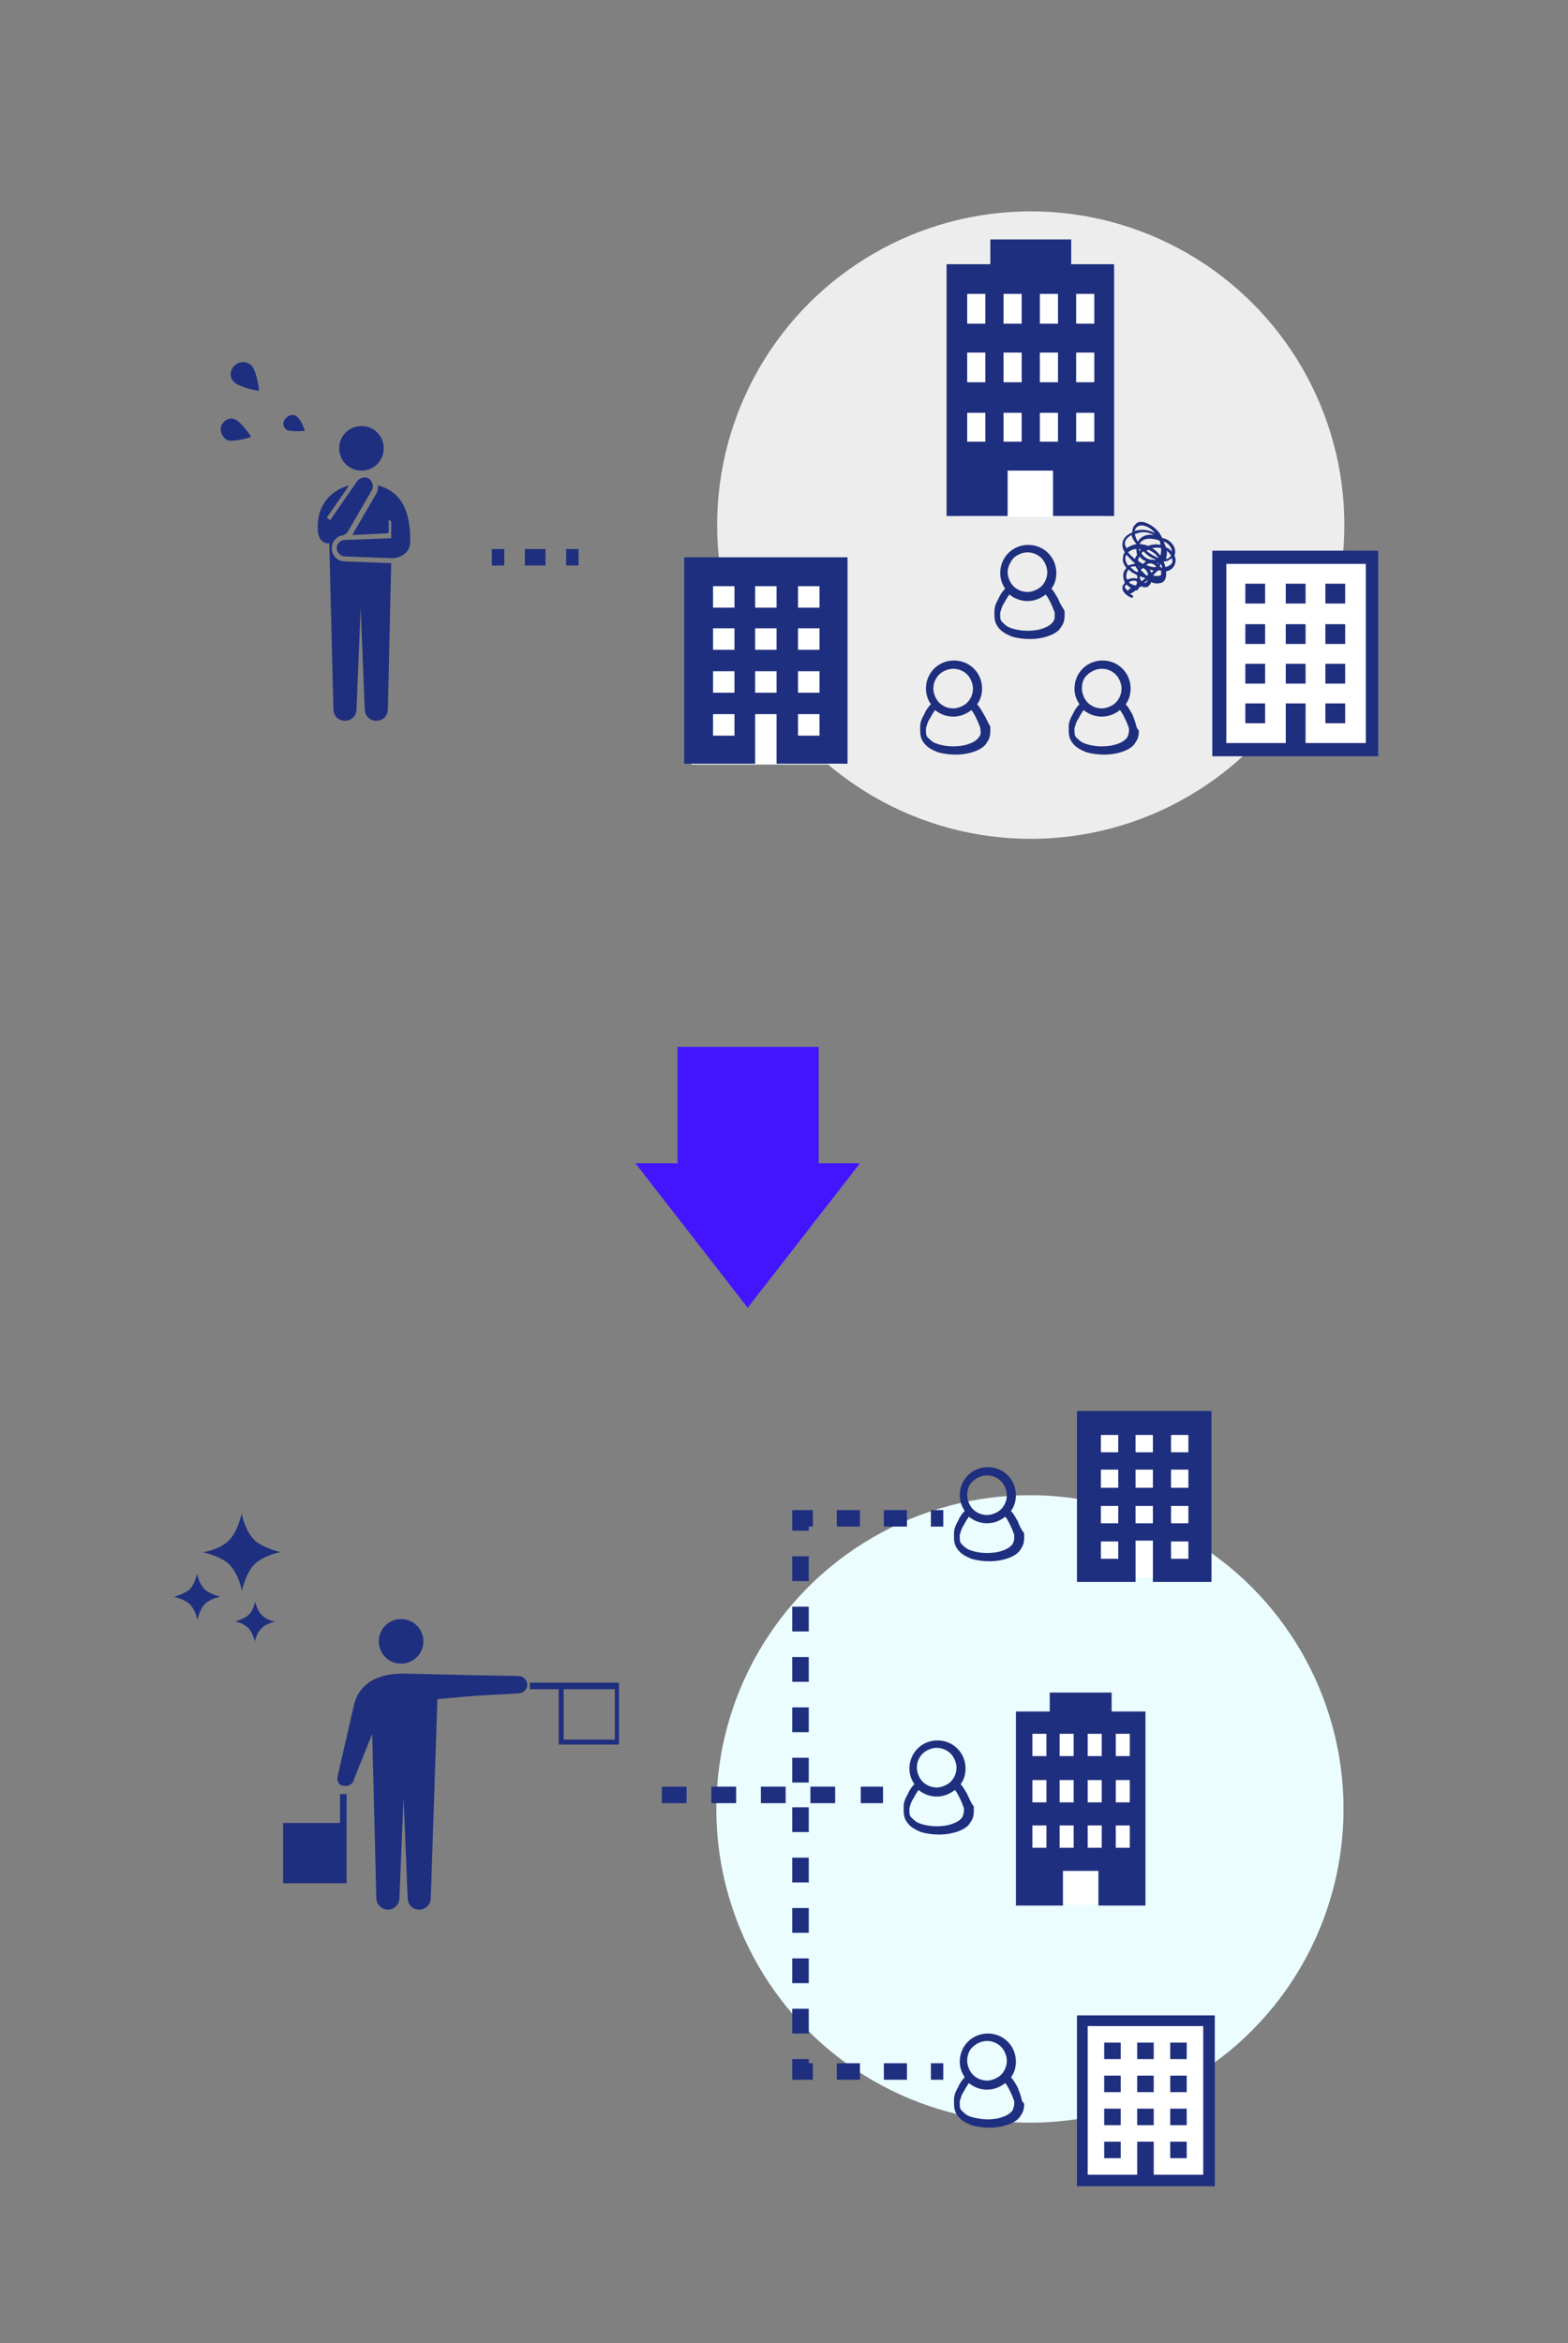 <?xml version="1.0" encoding="utf-8"?>
<!-- Generator: Adobe Illustrator 26.0.1, SVG Export Plug-In . SVG Version: 6.00 Build 0)  -->
<svg version="1.1" id="レイヤー_1" xmlns="http://www.w3.org/2000/svg" xmlns:xlink="http://www.w3.org/1999/xlink" x="0px"
	 y="0px" viewBox="0 0 190 283.8" style="enable-background:new 0 0 190 283.8;" xml:space="preserve">
<rect x="0" y="0" width="190" height="283.8" fill="#808080" stroke="none"/>
<style type="text/css">
	.st0{fill:#EBFDFF;}
	.st1{fill:#EDEDED;}
	.st2{fill:#4315FF;}
	.st3{fill:#1F2F7F;}
	.st4{fill:#FFFFFF;}
</style>
<circle class="st0" cx="124.8" cy="219.1" r="38"/>
<circle class="st1" cx="124.9" cy="63.6" r="38"/>
<polygon class="st2" points="90.6,158.4 104.2,140.9 99.2,140.9 99.2,126.8 82.1,126.8 82.1,140.9 77,140.9 "/>
<g>
	<path class="st3" d="M128.2,72.5c-0.3-0.5-0.5-0.9-0.8-1.2c0.4-0.5,0.6-1.2,0.6-1.9c0-1.9-1.5-3.4-3.4-3.4c-1.9,0-3.4,1.5-3.4,3.4
		c0,0.7,0.2,1.3,0.6,1.9c-0.3,0.3-0.6,0.7-0.8,1.2c-0.3,0.5-0.5,1-0.5,1.5c0,0.2,0,0.3,0,0.5c0,0.5,0.1,1,0.4,1.4
		c0.4,0.6,1,0.9,1.7,1.2c0.7,0.2,1.4,0.3,2.2,0.3c1,0,2-0.2,2.8-0.6c0.4-0.2,0.8-0.5,1-0.9c0.3-0.4,0.4-0.8,0.4-1.4
		c0-0.2,0-0.3,0-0.5C128.7,73.5,128.4,73,128.2,72.5z M122.8,67.6c0.4-0.4,1.1-0.7,1.7-0.7c0.7,0,1.3,0.3,1.7,0.7
		c0.4,0.4,0.7,1.1,0.7,1.7c0,0.7-0.3,1.3-0.7,1.7c-0.4,0.4-1.1,0.7-1.7,0.7c-0.7,0-1.3-0.3-1.7-0.7c-0.4-0.4-0.7-1.1-0.7-1.7
		C122.1,68.7,122.4,68.1,122.8,67.6z M127.6,75.3c-0.2,0.3-0.6,0.6-1.2,0.8c-0.5,0.2-1.2,0.3-1.9,0.3c-0.9,0-1.8-0.2-2.4-0.5
		c-0.3-0.2-0.5-0.4-0.7-0.6c-0.2-0.2-0.2-0.5-0.2-0.8c0-0.1,0-0.2,0-0.3c0.1-0.3,0.2-0.8,0.5-1.2c0.2-0.4,0.4-0.7,0.6-1
		c0.6,0.5,1.4,0.8,2.2,0.8c0.8,0,1.6-0.3,2.2-0.8c0.2,0.2,0.4,0.6,0.6,1c0.2,0.4,0.4,0.9,0.5,1.2c0,0.1,0,0.2,0,0.3
		C127.8,74.8,127.8,75.1,127.6,75.3z"/>
	<path class="st3" d="M119.2,86.5c-0.3-0.5-0.5-0.9-0.8-1.2c0.4-0.5,0.6-1.2,0.6-1.9c0-1.9-1.5-3.4-3.4-3.4c-1.9,0-3.4,1.5-3.4,3.4
		c0,0.7,0.2,1.3,0.6,1.9c-0.3,0.3-0.6,0.7-0.8,1.2c-0.3,0.5-0.5,1-0.5,1.5c0,0.2,0,0.3,0,0.5c0,0.5,0.1,1,0.4,1.4
		c0.4,0.6,1,0.9,1.7,1.2c0.7,0.2,1.4,0.3,2.2,0.3c1,0,2-0.2,2.8-0.6c0.4-0.2,0.8-0.5,1-0.9c0.3-0.4,0.4-0.8,0.4-1.4
		c0-0.2,0-0.3,0-0.5C119.7,87.5,119.5,87,119.2,86.5z M113.8,81.7c0.4-0.4,1.1-0.7,1.7-0.7c0.7,0,1.3,0.3,1.7,0.7
		c0.4,0.4,0.7,1.1,0.7,1.7c0,0.7-0.3,1.3-0.7,1.7c-0.4,0.4-1.1,0.7-1.7,0.7c-0.7,0-1.3-0.3-1.7-0.7c-0.4-0.4-0.7-1.1-0.7-1.7
		C113.1,82.7,113.4,82.1,113.8,81.7z M118.6,89.3c-0.2,0.3-0.6,0.6-1.2,0.8c-0.5,0.2-1.2,0.3-1.9,0.3c-0.9,0-1.8-0.2-2.4-0.5
		c-0.3-0.2-0.5-0.4-0.7-0.6c-0.2-0.2-0.2-0.5-0.2-0.8c0-0.1,0-0.2,0-0.3c0.1-0.3,0.2-0.8,0.5-1.2c0.2-0.4,0.4-0.7,0.6-1
		c0.6,0.5,1.4,0.8,2.2,0.8c0.8,0,1.6-0.3,2.2-0.8c0.2,0.2,0.4,0.6,0.6,1c0.2,0.4,0.4,0.9,0.5,1.2c0,0.1,0,0.2,0,0.3
		C118.9,88.8,118.8,89.1,118.6,89.3z"/>
	<path class="st3" d="M137.7,88c-0.1-0.5-0.3-1-0.5-1.5c-0.3-0.5-0.5-0.9-0.8-1.2c0.4-0.5,0.6-1.2,0.6-1.9c0-1.9-1.5-3.4-3.4-3.4
		c-1.9,0-3.4,1.5-3.4,3.4c0,0.7,0.2,1.3,0.6,1.9c-0.3,0.3-0.6,0.7-0.8,1.2c-0.3,0.5-0.5,1-0.5,1.5c0,0.2,0,0.3,0,0.5
		c0,0.5,0.1,1,0.4,1.4c0.4,0.6,1,0.9,1.7,1.2c0.7,0.2,1.4,0.3,2.2,0.3c1,0,2-0.2,2.8-0.6c0.4-0.2,0.8-0.5,1-0.9
		c0.3-0.4,0.4-0.8,0.4-1.4C137.8,88.3,137.8,88.2,137.7,88z M131.8,81.7c0.4-0.4,1.1-0.7,1.7-0.7c0.7,0,1.3,0.3,1.7,0.7
		c0.4,0.4,0.7,1.1,0.7,1.7c0,0.7-0.3,1.3-0.7,1.7c-0.4,0.4-1.1,0.7-1.7,0.7c-0.7,0-1.3-0.3-1.7-0.7c-0.4-0.4-0.7-1.1-0.7-1.7
		C131.1,82.7,131.3,82.1,131.8,81.7z M136.6,89.3c-0.2,0.3-0.6,0.6-1.2,0.8c-0.5,0.2-1.2,0.3-1.9,0.3c-0.9,0-1.8-0.2-2.4-0.5
		c-0.3-0.2-0.5-0.4-0.7-0.6c-0.2-0.2-0.2-0.5-0.2-0.8c0-0.1,0-0.2,0-0.3c0.1-0.3,0.2-0.8,0.5-1.2c0.2-0.4,0.4-0.7,0.6-1
		c0.6,0.5,1.4,0.8,2.2,0.8c0.8,0,1.6-0.3,2.2-0.8c0.2,0.2,0.4,0.6,0.6,1c0.2,0.4,0.4,0.9,0.5,1.2c0,0.1,0,0.2,0,0.3
		C136.8,88.8,136.7,89.1,136.6,89.3z"/>
</g>
<path class="st3" d="M117.2,217.3c-0.3-0.5-0.5-0.9-0.8-1.2c0.4-0.5,0.6-1.2,0.6-1.9c0-1.9-1.5-3.4-3.4-3.4c-1.9,0-3.4,1.5-3.4,3.4
	c0,0.7,0.2,1.3,0.6,1.9c-0.3,0.3-0.6,0.7-0.8,1.2c-0.3,0.5-0.5,1-0.5,1.5c0,0.2,0,0.3,0,0.5c0,0.5,0.1,1,0.4,1.4
	c0.4,0.6,1,0.9,1.7,1.2c0.7,0.2,1.4,0.3,2.2,0.3c1,0,2-0.2,2.8-0.6c0.4-0.2,0.8-0.5,1-0.9c0.3-0.4,0.4-0.8,0.4-1.4
	c0-0.2,0-0.3,0-0.5C117.6,218.3,117.4,217.7,117.2,217.3z M111.8,212.4c0.4-0.4,1.1-0.7,1.7-0.7c0.7,0,1.3,0.3,1.7,0.7
	c0.4,0.4,0.7,1.1,0.7,1.7c0,0.7-0.3,1.3-0.7,1.7c-0.4,0.4-1.1,0.7-1.7,0.7c-0.7,0-1.3-0.3-1.7-0.7c-0.4-0.4-0.7-1.1-0.7-1.7
	C111.1,213.5,111.3,212.9,111.8,212.4z M116.6,220.1c-0.2,0.3-0.6,0.6-1.2,0.8c-0.5,0.2-1.2,0.3-1.9,0.3c-0.9,0-1.8-0.2-2.4-0.5
	c-0.3-0.2-0.5-0.4-0.7-0.6c-0.2-0.2-0.2-0.5-0.2-0.8c0-0.1,0-0.2,0-0.3c0.1-0.3,0.2-0.8,0.5-1.2c0.2-0.4,0.4-0.7,0.6-1
	c0.6,0.5,1.4,0.8,2.2,0.8c0.8,0,1.6-0.3,2.2-0.8c0.2,0.2,0.4,0.6,0.6,1c0.2,0.4,0.4,0.9,0.5,1.2c0,0.1,0,0.2,0,0.3
	C116.8,219.6,116.7,219.9,116.6,220.1z"/>
<path class="st3" d="M123.3,184.2c-0.3-0.5-0.5-0.9-0.8-1.2c0.4-0.5,0.6-1.2,0.6-1.9c0-1.9-1.5-3.4-3.4-3.4c-1.9,0-3.4,1.5-3.4,3.4
	c0,0.7,0.2,1.3,0.6,1.9c-0.3,0.3-0.6,0.7-0.8,1.2c-0.3,0.5-0.5,1-0.5,1.5c0,0.2,0,0.3,0,0.5c0,0.5,0.1,1,0.4,1.4
	c0.4,0.6,1,0.9,1.7,1.2c0.7,0.2,1.4,0.3,2.2,0.3c1,0,2-0.2,2.8-0.6c0.4-0.2,0.8-0.5,1-0.9c0.3-0.4,0.4-0.8,0.4-1.4
	c0-0.2,0-0.3,0-0.5C123.7,185.2,123.5,184.7,123.3,184.2z M117.9,179.4c0.4-0.4,1.1-0.7,1.7-0.7c0.7,0,1.3,0.3,1.7,0.7
	c0.4,0.4,0.7,1.1,0.7,1.7c0,0.7-0.3,1.3-0.7,1.7c-0.4,0.4-1.1,0.7-1.7,0.7c-0.7,0-1.3-0.3-1.7-0.7c-0.4-0.4-0.7-1.1-0.7-1.7
	C117.2,180.4,117.4,179.8,117.9,179.4z M122.7,187c-0.2,0.3-0.6,0.6-1.2,0.8c-0.5,0.2-1.2,0.3-1.9,0.3c-0.9,0-1.8-0.2-2.4-0.5
	c-0.3-0.2-0.5-0.4-0.7-0.6c-0.2-0.2-0.2-0.5-0.2-0.8c0-0.1,0-0.2,0-0.3c0.1-0.3,0.2-0.8,0.5-1.2c0.2-0.4,0.4-0.7,0.6-1
	c0.6,0.5,1.4,0.8,2.2,0.8c0.8,0,1.6-0.3,2.2-0.8c0.2,0.2,0.4,0.6,0.6,1c0.2,0.4,0.4,0.9,0.5,1.2c0,0.1,0,0.2,0,0.3
	C122.9,186.6,122.8,186.8,122.7,187z"/>
<path class="st3" d="M123.8,254.3c-0.1-0.5-0.3-1-0.5-1.5c-0.3-0.5-0.5-0.9-0.8-1.2c0.4-0.5,0.6-1.2,0.6-1.9c0-1.9-1.5-3.4-3.4-3.4
	c-1.9,0-3.4,1.5-3.4,3.4c0,0.7,0.2,1.3,0.6,1.9c-0.3,0.3-0.6,0.7-0.8,1.2c-0.3,0.5-0.5,1-0.5,1.5c0,0.2,0,0.3,0,0.5
	c0,0.5,0.1,1,0.4,1.4c0.4,0.6,1,0.9,1.7,1.2c0.7,0.2,1.4,0.3,2.2,0.3c1,0,2-0.2,2.8-0.6c0.4-0.2,0.8-0.5,1-0.9
	c0.3-0.4,0.4-0.8,0.4-1.4C123.9,254.6,123.8,254.4,123.8,254.3z M117.9,247.9c0.4-0.4,1.1-0.7,1.7-0.7c0.7,0,1.3,0.3,1.7,0.7
	c0.4,0.4,0.7,1.1,0.7,1.7c0,0.7-0.3,1.3-0.7,1.7c-0.4,0.4-1.1,0.7-1.7,0.7c-0.7,0-1.3-0.3-1.7-0.7c-0.4-0.4-0.7-1.1-0.7-1.7
	C117.2,249,117.4,248.3,117.9,247.9z M122.7,255.6c-0.2,0.3-0.6,0.6-1.2,0.8c-0.5,0.2-1.2,0.3-1.9,0.3c-0.9,0-1.8-0.2-2.4-0.5
	c-0.3-0.2-0.5-0.4-0.7-0.6c-0.2-0.2-0.2-0.5-0.2-0.8c0-0.1,0-0.2,0-0.3c0.1-0.3,0.2-0.8,0.5-1.2c0.2-0.4,0.4-0.7,0.6-1
	c0.6,0.5,1.4,0.8,2.2,0.8c0.8,0,1.6-0.3,2.2-0.8c0.2,0.2,0.4,0.6,0.6,1c0.2,0.4,0.4,0.9,0.5,1.2c0,0.1,0,0.2,0,0.3
	C122.9,255.1,122.8,255.3,122.7,255.6z"/>
<g>
	<g>
		<g>
			<path class="st3" d="M51.3,198.8c0,1.5-1.2,2.7-2.7,2.7c-1.5,0-2.7-1.2-2.7-2.7c0-1.5,1.2-2.7,2.7-2.7
				C50.1,196.1,51.3,197.3,51.3,198.8z"/>
			<path class="st3" d="M40.9,215.2l1.9-8.3c0.6-3.2,3.2-4.2,6.1-4.2l8.5,0.2l5.4,0.1c0.6,0,1,0.4,1.1,1c0,0.6-0.4,1-1,1.1l-5.4,0.3
				l-4.5,0.4l-0.8,24.1c0,0.7-0.6,1.4-1.4,1.4s-1.4-0.6-1.4-1.4l-0.5-12.2l-0.5,12.2c0,0.7-0.6,1.4-1.4,1.4c-0.7,0-1.4-0.6-1.4-1.4
				l-0.5-19.9l-2.2,5.5c-0.1,0.6-0.7,0.9-1.2,0.8C41.1,216.3,40.8,215.8,40.9,215.2z"/>
			<path class="st3" d="M67.7,211.3h7.3v-6.6V204v-0.2H64.2v0.8h3.5V211.3z M68.3,210.7v-6.1h6.2v6.1H68.3z"/>
			<polygon class="st3" points="42,217.3 42,228.1 41.6,228.1 41.2,228.1 34.3,228.1 34.3,220.8 41.2,220.8 41.2,217.3 			"/>
		</g>
	</g>
	<g>
		<path class="st3" d="M24.6,188c1.2,0.3,2.5,0.8,3.2,1.5c0.7,0.7,1.3,2,1.5,3.2c0.3-1.2,0.8-2.5,1.5-3.2c0.7-0.7,2-1.3,3.2-1.5
			c-1.2-0.3-2.5-0.8-3.2-1.5c-0.7-0.7-1.3-2-1.5-3.2c-0.3,1.2-0.8,2.5-1.5,3.2C27.1,187.3,25.8,187.8,24.6,188z"/>
		<path class="st3" d="M21.1,193.4c0.7,0.2,1.5,0.5,1.9,0.9c0.4,0.4,0.8,1.2,0.9,1.9c0.2-0.7,0.5-1.5,0.9-1.9
			c0.4-0.4,1.2-0.8,1.9-0.9c-0.7-0.2-1.5-0.5-1.9-0.9c-0.4-0.4-0.8-1.2-0.9-1.9c-0.2,0.7-0.5,1.5-0.9,1.9
			C22.5,192.9,21.8,193.2,21.1,193.4z"/>
		<path class="st3" d="M30.1,195.6c-0.4,0.4-1,0.6-1.6,0.8c0.6,0.1,1.2,0.4,1.6,0.8c0.4,0.4,0.6,1,0.8,1.6c0.1-0.6,0.4-1.2,0.8-1.6
			c0.4-0.4,1-0.6,1.6-0.8c-0.6-0.1-1.2-0.4-1.6-0.8c-0.4-0.4-0.6-1-0.8-1.6C30.8,194.6,30.5,195.3,30.1,195.6z"/>
	</g>
</g>
<g>
	<g>
		<g>
			<path class="st3" d="M46.5,54.3c0,1.5-1.2,2.7-2.7,2.7c-1.5,0-2.7-1.2-2.7-2.7c0-1.5,1.2-2.7,2.7-2.7
				C45.3,51.6,46.5,52.8,46.5,54.3z"/>
			<g>
				<path class="st3" d="M41.8,68c-0.9,0-1.6-0.7-1.6-1.6c0-0.7,0.4-1.2,1-1.5c0,0,0,0,0,0c0.4,0,0.9-0.3,1-0.6l2.9-5
					c0.2-0.5,0-1.1-0.5-1.4c-0.5-0.2-1.1,0-1.4,0.5L40,63l-0.4-0.3l2.7-3.9c-2,0.5-3.9,2.2-3.8,5.2c0,1.3,0.7,1.9,1.4,1.8l0.5,20.1
					c0,0.8,0.6,1.4,1.4,1.4c0.8,0,1.4-0.6,1.4-1.4l0.5-12.3l0.5,12.3c0,0.8,0.6,1.4,1.4,1.4c0.8,0,1.4-0.6,1.4-1.4l0.4-17.7h-0.3
					L41.8,68z"/>
				<path class="st3" d="M45.8,58.8c0,0.3,0,0.5-0.1,0.8l-2.9,5c0,0.1-0.1,0.1-0.1,0.2l4.2-0.2c0.2,0,0.2-0.2,0.2-0.3
					c0-0.2,0-1.4,0-1.4l0.3,0.3v2c-0.1,0-0.1,0-0.2,0l-5.4,0.2c-0.6,0-1,0.5-1,1s0.5,1,1,1l5.4,0.2c1.2,0.1,2.5-0.6,2.5-1.9
					C49.8,60.7,47.7,59.3,45.8,58.8z"/>
			</g>
		</g>
	</g>
</g>
<rect x="147.8" y="67.7" class="st4" width="18" height="23.8"/>
<g>
	<path class="st3" d="M146.9,66.7v24.9H167v-0.8V66.7H146.9z M165.4,90h-7.2v-2.4v-2.4h-2.4v2.4V90h-7.2V68.3h16.9V90z"/>
	<rect x="150.9" y="70.7" class="st3" width="2.4" height="2.4"/>
	<rect x="155.8" y="70.7" class="st3" width="2.4" height="2.4"/>
	<rect x="160.6" y="70.7" class="st3" width="2.4" height="2.4"/>
	<rect x="150.9" y="75.6" class="st3" width="2.4" height="2.4"/>
	<rect x="155.8" y="75.6" class="st3" width="2.4" height="2.4"/>
	<rect x="160.6" y="75.6" class="st3" width="2.4" height="2.4"/>
	<rect x="150.9" y="80.4" class="st3" width="2.4" height="2.4"/>
	<rect x="155.8" y="80.4" class="st3" width="2.4" height="2.4"/>
	<rect x="160.6" y="80.4" class="st3" width="2.4" height="2.4"/>
	<rect x="150.9" y="85.2" class="st3" width="2.4" height="2.4"/>
	<rect x="160.6" y="85.2" class="st3" width="2.4" height="2.4"/>
</g>
<g>
	<rect x="131.3" y="244.6" class="st4" width="14.9" height="19.7"/>
	<g>
		<path class="st3" d="M130.5,244.1v20.7h16.7v-0.7v-20H130.5z M145.8,263.4h-6v-2v-2h-2v2v2h-6v-18h14V263.4z"/>
		<rect x="133.8" y="247.4" class="st3" width="2" height="2"/>
		<rect x="137.8" y="247.4" class="st3" width="2" height="2"/>
		<rect x="141.8" y="247.4" class="st3" width="2" height="2"/>
		<rect x="133.8" y="251.4" class="st3" width="2" height="2"/>
		<rect x="137.8" y="251.4" class="st3" width="2" height="2"/>
		<rect x="141.8" y="251.4" class="st3" width="2" height="2"/>
		<rect x="133.8" y="255.4" class="st3" width="2" height="2"/>
		<rect x="137.8" y="255.4" class="st3" width="2" height="2"/>
		<rect x="141.8" y="255.4" class="st3" width="2" height="2"/>
		<rect x="133.8" y="259.4" class="st3" width="2" height="2"/>
		<rect x="141.8" y="259.4" class="st3" width="2" height="2"/>
	</g>
</g>
<g>
	<rect x="131.2" y="171.4" class="st4" width="14.9" height="19.7"/>
	<g>
		<path class="st3" d="M130.5,170.9v20.7h7.1v-2.9v-2.1h2.1v2.1v2.9h7.1v-20.7H130.5z M135.5,188.8h-2.1v-2.1h2.1V188.8z
			 M135.5,184.5h-2.1v-2.1h2.1V184.5z M135.5,180.2h-2.1V178h2.1V180.2z M135.5,175.9h-2.1v-2.1h2.1V175.9z M139.7,184.5h-2.1v-2.1
			h2.1V184.5z M139.7,180.2h-2.1V178h2.1V180.2z M139.7,175.9h-2.1v-2.1h2.1V175.9z M144,188.8h-2.1v-2.1h2.1V188.8z M144,184.5
			h-2.1v-2.1h2.1V184.5z M144,180.2h-2.1V178h2.1V180.2z M144,175.9h-2.1v-2.1h2.1V175.9z"/>
	</g>
</g>
<g>
	<rect x="124" y="209" class="st4" width="13.8" height="21.7"/>
	<g>
		<path class="st3" d="M134.7,207.3v-2.3h-7.5v2.3h-4.1v23.5h5.7v-4.2h4.3v4.2h5.7v-23.5H134.7z M126.8,223.8h-1.7v-2.7h1.7V223.8z
			 M126.8,218.3h-1.7v-2.7h1.7V218.3z M126.8,212.7h-1.7V210h1.7V212.7z M130.1,223.8h-1.7v-2.7h1.7V223.8L130.1,223.8z
			 M130.1,218.3h-1.7v-2.7h1.7V218.3L130.1,218.3z M130.1,212.7h-1.7V210h1.7V212.7L130.1,212.7z M133.5,223.8h-1.7v-2.7h1.7V223.8z
			 M133.5,218.3h-1.7v-2.7h1.7V218.3z M133.5,212.7h-1.7V210h1.7V212.7z M136.9,223.8h-1.7v-2.7h1.7V223.8z M136.9,218.3h-1.7v-2.7
			h1.7V218.3z M136.9,212.7h-1.7V210h1.7V212.7z"/>
	</g>
</g>
<rect x="83.8" y="68.8" class="st4" width="18" height="23.8"/>
<g>
	<path class="st3" d="M82.9,67.5v25h8.6v-3.4v-2.6h2.6v2.6v3.4h8.6v-25H82.9z M89,89.1h-2.6v-2.6H89V89.1z M89,83.9h-2.6v-2.6H89
		V83.9z M89,78.7h-2.6v-2.6H89V78.7z M89,73.6h-2.6V71H89V73.6z M94.1,83.9h-2.6v-2.6h2.6V83.9z M94.1,78.7h-2.6v-2.6h2.6V78.7z
		 M94.1,73.6h-2.6V71h2.6V73.6z M99.3,89.1h-2.6v-2.6h2.6V89.1z M99.3,83.9h-2.6v-2.6h2.6V83.9z M99.3,78.7h-2.6v-2.6h2.6V78.7z
		 M99.3,73.6h-2.6V71h2.6V73.6z"/>
</g>
<rect x="116" y="33.9" class="st4" width="18" height="28.7"/>
<g>
	<path class="st3" d="M129.8,32v-3H120v3h-5.3v30.5h7.4v-5.5h5.5v5.5h7.4V32H129.8z M119.4,53.5h-2.2V50h2.2V53.5z M119.4,46.3h-2.2
		v-3.6h2.2V46.3z M119.4,39.2h-2.2v-3.6h2.2V39.2z M123.8,53.5h-2.2V50h2.2V53.5L123.8,53.5z M123.8,46.3h-2.2v-3.6h2.2V46.3
		L123.8,46.3z M123.8,39.2h-2.2v-3.6h2.2V39.2L123.8,39.2z M128.2,53.5H126V50h2.2V53.5z M128.2,46.3H126v-3.6h2.2V46.3z
		 M128.2,39.2H126v-3.6h2.2V39.2z M132.6,53.5h-2.2V50h2.2V53.5z M132.6,46.3h-2.2v-3.6h2.2V46.3z M132.6,39.2h-2.2v-3.6h2.2V39.2z"
		/>
</g>
<g>
	<rect x="59.6" y="66.5" class="st3" width="1.5" height="2"/>
	<rect x="63.6" y="66.5" class="st3" width="2.5" height="2"/>
	<rect x="68.6" y="66.5" class="st3" width="1.5" height="2"/>
</g>
<g>
	<path class="st3" d="M107,216.4v2h-2.7v-2H107z M101.2,216.4v2h-3v-2H101.2z M95.2,216.4v2h-3v-2H95.2z M89.2,216.4v2h-3v-2H89.2z
		 M83.2,216.4v2h-3v-2H83.2z"/>
	<g>
		<rect x="112.8" y="249.9" class="st3" width="1.5" height="2"/>
		<path class="st3" d="M109.9,249.9v2h-2.8v-2H109.9z M104.2,249.9v2h-2.8v-2H104.2z"/>
		<polygon class="st3" points="98.5,249.9 98.5,251.9 96,251.9 96,249.4 98,249.4 98,249.9 		"/>
		<path class="st3" d="M98,188.5v3h-2v-3H98z M98,194.6v3h-2v-3H98z M98,200.7v3h-2v-3H98z M98,206.8v3h-2v-3H98z M98,212.9v3h-2v-3
			H98z M98,218.9v3h-2v-3H98z M98,225v3h-2v-3H98z M98,231.1v3h-2v-3H98z M98,237.2v3h-2v-3H98z M98,243.3v3h-2v-3H98z"/>
		<polygon class="st3" points="98.5,182.9 98.5,184.9 98,184.9 98,185.4 96,185.4 96,182.9 		"/>
		<path class="st3" d="M109.9,182.9v2h-2.8v-2H109.9z M104.2,182.9v2h-2.8v-2H104.2z"/>
		<rect x="112.8" y="182.9" class="st3" width="1.5" height="2"/>
	</g>
</g>
<path class="st3" d="M142.3,67.3c0.1-0.2,0.1-0.3,0.1-0.5c0-0.7-0.6-1.4-1.4-1.6c-0.1,0-0.2,0-0.2-0.1c-0.4-0.9-1.2-1.5-2-1.8
	c0,0,0,0,0,0c-0.6-0.2-1-0.1-1.3,0.3c-0.2,0.2-0.3,0.5-0.3,0.9c-1,0.4-1.2,1-1.2,1.5c0,0.3,0.1,0.6,0.3,0.9
	c-0.1,0.1-0.2,0.3-0.2,0.5c-0.1,0.3-0.1,0.8,0.4,1.4c-0.2,0.2-0.4,0.5-0.4,0.9c0,0.3,0.1,0.6,0.2,0.9c-0.2,0.2-0.3,0.4-0.3,0.6
	c0,0.3,0.2,0.8,1.1,1.2c0,0,0,0,0,0c0.1,0,0.2,0,0.2-0.1c0-0.1,0-0.2-0.1-0.2c-0.1-0.1-0.2-0.1-0.3-0.2c0,0,0,0,0.1,0
	c0.2-0.1,0.4-0.2,0.6-0.4c0,0,0.1,0,0.1,0l0.1,0l0.1-0.1c0-0.1,0.1-0.1,0.1-0.2c0.1-0.1,0.2-0.1,0.3-0.2c0.3,0.2,0.6,0.1,0.7,0.1
	c0.2-0.1,0.4-0.3,0.5-0.6c0.4,0.2,0.8,0.2,1.2,0.1c0.3-0.1,0.7-0.4,0.6-1.4c0.6-0.1,0.9-0.5,1-0.7C142.5,68.1,142.5,67.6,142.3,67.3
	z M141.4,66.7c0.1,0.1,0.2,0.2,0.3,0.3c0.1,0.1,0.1,0.2,0.2,0.3c-0.1,0.2-0.3,0.3-0.5,0.4c-0.1,0-0.2,0-0.2,0.1
	c0.1-0.1,0.1-0.1,0.1-0.2C141.4,67.3,141.4,67,141.4,66.7z M142,66.8C142,66.8,142,66.8,142,66.8C142,66.8,142,66.8,142,66.8
	c-0.2-0.2-0.4-0.4-0.7-0.5c-0.1-0.2-0.2-0.5-0.3-0.7C141.5,65.7,142,66.3,142,66.8z M140.8,68.8C140.8,68.8,140.8,68.8,140.8,68.8
	c-0.2-0.1-0.2-0.2-0.3-0.2c0.1-0.1,0.1-0.2,0.1-0.3C140.8,68.5,140.8,68.6,140.8,68.8z M140.7,66.4c0,0.3,0,0.6-0.1,0.9
	c-0.3-0.4-0.6-0.7-1-0.9C140.1,66.3,140.4,66.3,140.7,66.4z M138.9,66.7c0.1,0,0.2-0.1,0.3-0.1c0.4,0.2,0.9,0.5,1.2,1
	C139.9,67.4,139.4,67.1,138.9,66.7z M140.1,67.8c-0.1,0-0.3,0-0.4,0c-0.6,0-1.1-0.3-1.4-0.8c0.1-0.1,0.2-0.2,0.3-0.2
	C139,67.3,139.6,67.6,140.1,67.8z M140.4,68.2c0,0,0,0.1-0.1,0.1c0,0-0.1-0.1-0.1-0.1C140.2,68.2,140.3,68.2,140.4,68.2z
	 M140.5,65.5C140.5,65.6,140.6,65.6,140.5,65.5c0.1,0.2,0.1,0.3,0.1,0.5c-0.4-0.1-0.9-0.1-1.4,0.1c0,0,0,0-0.1,0
	c-0.3-0.1-0.7-0.2-1-0.2c0,0,0,0,0,0c0-0.1,0.1-0.2,0.1-0.2c0.5-0.6,1.3-0.5,2.1-0.3C140.4,65.4,140.5,65.5,140.5,65.5z M137.9,69.1
	c0,0.1,0,0.1-0.1,0.2c-0.1,0-0.1-0.1-0.2-0.1c-0.2-0.1-0.4-0.3-0.6-0.5c0.1-0.1,0.3-0.1,0.5-0.1c0,0,0.1,0,0.1,0
	C137.7,68.8,137.8,68.9,137.9,69.1z M138,68.6c0,0,0.1,0,0.1,0c0,0,0,0.1-0.1,0.1C138.1,68.7,138,68.7,138,68.6z M138.1,66.8
	c0-0.1-0.1-0.3-0.1-0.4c0.1,0.1,0.2,0.2,0.2,0.2C138.2,66.7,138.2,66.7,138.1,66.8z M137.5,67.7c-0.3-0.3-0.6-0.5-0.8-0.8
	c0.2-0.2,0.6-0.4,1-0.4c0,0.2,0,0.4,0.1,0.7C137.7,67.3,137.6,67.5,137.5,67.7z M137.9,65.6c-0.2-0.2-0.3-0.6-0.4-0.9
	c0.2-0.1,0.4-0.1,0.6-0.2c0.6-0.1,1.2,0,1.7,0.3c-0.6-0.1-1.3,0-1.8,0.6C138,65.5,137.9,65.6,137.9,65.6z M137.7,63.9
	c0.3-0.3,0.7-0.3,1-0.2c0,0,0,0,0,0c0.4,0.1,0.9,0.4,1.3,0.9c-0.5-0.3-1.2-0.5-2-0.4c-0.2,0-0.3,0.1-0.5,0.1
	C137.5,64.2,137.6,64,137.7,63.9z M136.3,65.9c0-0.5,0.3-0.8,0.8-1.1c0.1,0.4,0.3,0.7,0.6,1.1c0,0,0,0,0,0c0,0,0,0,0,0
	c-0.5,0.1-0.9,0.3-1.2,0.5C136.4,66.3,136.4,66.1,136.3,65.9z M136.4,67.4c0-0.1,0.1-0.2,0.1-0.2c0.3,0.3,0.6,0.7,1,1
	c0,0.1,0,0.1,0,0.1c0,0,0,0,0,0c-0.3,0-0.5,0.1-0.8,0.2C136.4,68.1,136.3,67.7,136.4,67.4z M136.5,69.6c0-0.2,0.1-0.5,0.3-0.6
	c0.2,0.2,0.4,0.4,0.7,0.5c0.1,0.1,0.2,0.1,0.3,0.2c0,0.1,0,0.3,0,0.4c-0.2-0.1-0.6-0.1-0.9,0c-0.1,0-0.2,0.1-0.3,0.1
	C136.5,70,136.4,69.8,136.5,69.6z M136.8,71.4c-0.1,0-0.1,0.1-0.1,0.2c-0.2-0.2-0.4-0.4-0.4-0.5c0-0.1,0.1-0.2,0.2-0.3
	c0.2,0.2,0.4,0.3,0.6,0.5C137,71.2,136.9,71.3,136.8,71.4z M137.5,70.9c-0.3-0.1-0.6-0.2-0.7-0.4c0.1,0,0.1-0.1,0.2-0.1
	c0.3-0.1,0.6-0.1,0.7,0c0.1,0.1,0.1,0.2,0,0.4C137.7,70.9,137.6,70.9,137.5,70.9z M138.5,68.3c-0.2-0.1-0.4-0.2-0.6-0.4
	c0-0.2,0.1-0.3,0.2-0.5c0.2,0.3,0.5,0.5,0.8,0.6C138.7,68.1,138.6,68.2,138.5,68.3z M138.5,68.8c0.3,0.1,0.5,0.4,0.6,0.7
	c0,0.1,0,0.2,0,0.2c-0.1,0-0.2,0-0.3-0.1c-0.2-0.2-0.4-0.4-0.6-0.6C138.4,69,138.4,68.8,138.5,68.8z M138.3,70.4
	c-0.1-0.2-0.2-0.4-0.2-0.6c0.2,0.1,0.4,0.1,0.6,0.2c0,0,0,0,0.1,0C138.7,70.1,138.5,70.3,138.3,70.4z M138.8,70.6
	c-0.1,0-0.1,0-0.2,0c0.2-0.1,0.3-0.2,0.5-0.4C139,70.4,138.9,70.6,138.8,70.6z M139.5,69.4C139.5,69.4,139.5,69.4,139.5,69.4
	c0-0.1-0.1-0.3-0.2-0.4c0.2,0,0.3,0.1,0.5,0.1C139.7,69.2,139.6,69.3,139.5,69.4z M138.9,68.4c0.3-0.2,0.7-0.3,1.2,0.2
	c0,0-0.1,0.1-0.1,0.1c0,0,0,0,0,0C139.6,68.7,139.2,68.6,138.9,68.4z M140.7,69.6c-0.1,0.2-0.6,0.2-1,0.1c0.2-0.2,0.4-0.4,0.6-0.6
	c0.1,0,0.3,0,0.4,0C140.7,69.4,140.7,69.6,140.7,69.6z M142,68.2c-0.1,0.2-0.4,0.4-0.8,0.5c0-0.2-0.1-0.4-0.2-0.7
	c0.2,0,0.4,0,0.5-0.1c0.2-0.1,0.4-0.2,0.5-0.3C142.1,67.9,142.1,68.1,142,68.2z"/>
<g>
	<path class="st3" d="M26.8,51.6c0.3-0.7,1-1.1,1.7-0.8c0.7,0.3,2,2.1,1.9,2.1c0,0.1-2.2,0.7-2.9,0.4C27,53,26.6,52.3,26.8,51.6z"/>
	<path class="st3" d="M28.4,44.3c0.6-0.6,1.5-0.6,2.1,0c0.6,0.6,0.9,3,0.9,3c-0.1,0.1-2.4-0.4-3-1C27.8,45.8,27.8,44.9,28.4,44.3z"
		/>
	<path class="st3" d="M35.9,50.4c0.5,0.3,1.1,1.7,1,1.8c0,0-1.6,0.1-2.1-0.1c-0.5-0.3-0.6-0.9-0.3-1.3
		C34.9,50.3,35.5,50.1,35.9,50.4z"/>
</g>
</svg>
